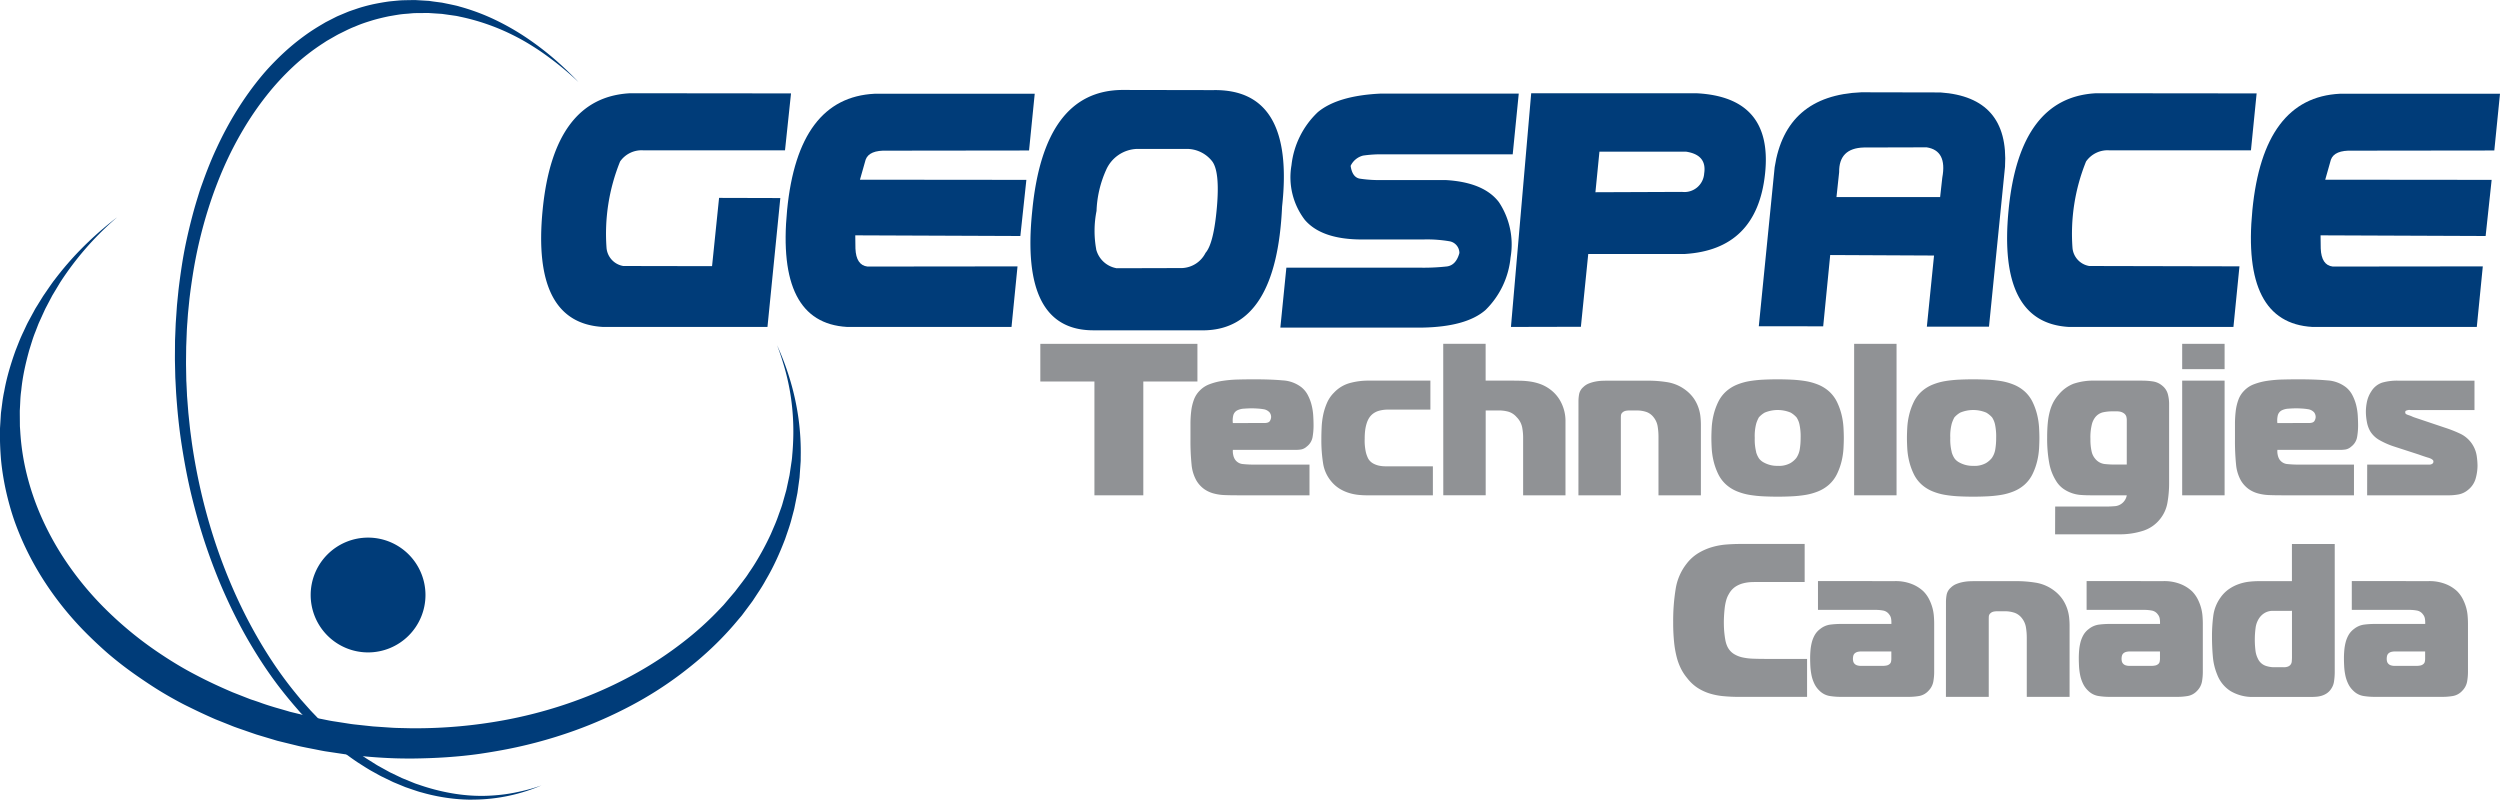 <svg xmlns="http://www.w3.org/2000/svg" width="213.769" height="68.38"><defs><clipPath id="clip-path"><path id="Rectangle_983" data-name="Rectangle 983" fill="none" d="M0 0h68.476v46.307H0z"/></clipPath><clipPath id="clip-path-2"><path id="Rectangle_984" data-name="Rectangle 984" fill="none" d="M0 0h34.511v68.38H0z"/></clipPath></defs><g id="logo_contact-canada" transform="translate(-15.896 -13.036)"><path id="Path_2140" data-name="Path 2140" d="M300.62 118.561v-9.732h-4.626v-3.22h13.433v3.22H304.8v9.732z" transform="translate(-191.142 -63.172)" fill="#909295"/><path id="Path_2141" data-name="Path 2141" d="M340.4 125.081q-.555 0-1.054-.019a4.185 4.185 0 01-.944-.139 2.571 2.571 0 01-.814-.379 2.43 2.43 0 01-.666-.74 3.426 3.426 0 01-.407-1.36 20.077 20.077 0 01-.093-2.155v-1.277a9.236 9.236 0 01.065-1.138 4.237 4.237 0 01.231-.971 2.164 2.164 0 01.5-.778 2.235 2.235 0 01.842-.545 5.365 5.365 0 011.119-.287 10.588 10.588 0 011.286-.111q.675-.018 1.378-.018 1.5 0 2.478.092a2.867 2.867 0 011.572.573 2.108 2.108 0 01.564.685 3.83 3.83 0 01.323.851 4.855 4.855 0 01.139.9c.019.3.028.589.028.861a5.771 5.771 0 01-.083.971 1.3 1.3 0 01-.508.824.982.982 0 01-.472.24 3.045 3.045 0 01-.49.037h-5.346a1.4 1.4 0 00.029.426 1.111 1.111 0 00.138.37.891.891 0 00.694.416 9.115 9.115 0 00.934.046h4.757v2.628zm2.329-6.18c.259 0 .422-.062.49-.185a.7.7 0 00.1-.333.664.664 0 00-.13-.388.87.87 0 00-.536-.277 5.02 5.02 0 00-.517-.056 8.1 8.1 0 00-.443-.018q-.315 0-.685.028a1.465 1.465 0 00-.574.139.672.672 0 00-.351.434 1.886 1.886 0 00-.037.657z" transform="translate(-218.732 -69.693)" fill="#909295"/><path id="Path_2142" data-name="Path 2142" d="M375.534 125.32c-.209 0-.441-.012-.693-.037a4.171 4.171 0 01-.786-.157 3.5 3.5 0 01-.8-.352 2.9 2.9 0 01-.722-.619 3.128 3.128 0 01-.721-1.573 12.6 12.6 0 01-.148-2.036q0-.536.027-1.082a6.717 6.717 0 01.138-1.064 5.151 5.151 0 01.325-1 2.822 2.822 0 01.6-.869 2.931 2.931 0 011.323-.805 5.977 5.977 0 011.638-.213h5.273v2.479H377.4a2.9 2.9 0 00-.786.093 1.552 1.552 0 00-.536.259 1.407 1.407 0 00-.342.38 1.974 1.974 0 00-.2.453 3.384 3.384 0 00-.129.611 5.841 5.841 0 00-.037.684 4.6 4.6 0 00.111 1.211 2.76 2.76 0 00.185.491 1.124 1.124 0 00.416.417 1.85 1.85 0 00.518.194 2.656 2.656 0 00.528.055h4.072v2.48z" transform="translate(-242.782 -69.931)" fill="#909295"/><path id="Path_2143" data-name="Path 2143" d="M404.468 105.608h3.626v3.146h2.164q.407 0 .833.01a6.6 6.6 0 01.852.074 4.4 4.4 0 01.833.213 3.322 3.322 0 01.795.425 3.114 3.114 0 011.018 1.231 3.491 3.491 0 01.333 1.453v6.4H411.3v-5a4.659 4.659 0 00-.083-.814 1.7 1.7 0 00-.472-.87 1.481 1.481 0 00-.731-.472 3.1 3.1 0 00-.767-.1h-1.148v7.253h-3.626z" transform="translate(-265.165 -63.172)" fill="#909295"/><path id="Path_2144" data-name="Path 2144" d="M440.879 117.272a3.518 3.518 0 01.056-.6 1.077 1.077 0 01.352-.6 1.41 1.41 0 01.481-.314 3.134 3.134 0 01.574-.166 3.918 3.918 0 01.583-.065c.191-.006.36-.009.509-.009h3.4a10.408 10.408 0 011.693.138 3.513 3.513 0 011.6.731 3.131 3.131 0 01.647.7 3.3 3.3 0 01.37.758 3.48 3.48 0 01.166.759q.037.37.037.684v6.033h-3.626v-4.977a5.386 5.386 0 00-.074-.935 1.677 1.677 0 00-.333-.749 1.369 1.369 0 00-.592-.454 2.5 2.5 0 00-.906-.138h-.648a1.223 1.223 0 00-.249.028.556.556 0 00-.25.119.4.4 0 00-.157.268 4.444 4.444 0 00-.009.287v6.55h-3.627z" transform="translate(-290.012 -69.932)" fill="#909295"/><path id="Path_2145" data-name="Path 2145" d="M483.5 115.192a10.33 10.33 0 011.185.12 5.108 5.108 0 011.082.3 3.23 3.23 0 01.916.555 2.941 2.941 0 01.721.953 5.432 5.432 0 01.389 1.1 6.125 6.125 0 01.157 1.073c.019.345.028.642.028.888s-.009.543-.028.888a6.12 6.12 0 01-.157 1.073 5.437 5.437 0 01-.389 1.1 2.939 2.939 0 01-.721.953 3.222 3.222 0 01-.916.555 5.089 5.089 0 01-1.082.3 10.256 10.256 0 01-1.185.12q-.61.029-1.184.028-.593 0-1.193-.028a10.233 10.233 0 01-1.176-.12 5.091 5.091 0 01-1.082-.3 3.222 3.222 0 01-.916-.555 2.939 2.939 0 01-.721-.953 5.454 5.454 0 01-.389-1.1 6.18 6.18 0 01-.157-1.073c-.019-.345-.028-.642-.028-.888s.009-.543.028-.888a6.184 6.184 0 01.157-1.073 5.449 5.449 0 01.389-1.1 2.94 2.94 0 01.721-.953 3.231 3.231 0 01.916-.555 5.11 5.11 0 011.082-.3 10.308 10.308 0 011.176-.12q.6-.028 1.193-.028.574 0 1.184.028m-3.025 6.18a1.906 1.906 0 00.232.528.892.892 0 00.12.148 1.244 1.244 0 00.3.222 2.457 2.457 0 00.481.2 2.346 2.346 0 00.712.093 2.008 2.008 0 001.1-.24 1.894 1.894 0 00.491-.426 1.82 1.82 0 00.3-.749 5.9 5.9 0 00.074-.972 4.934 4.934 0 00-.1-1.166 1.791 1.791 0 00-.25-.593 2.066 2.066 0 00-.5-.407 2.888 2.888 0 00-2.221 0 2.051 2.051 0 00-.5.407 2.83 2.83 0 00-.222.519 4.151 4.151 0 00-.129 1.24 4.315 4.315 0 00.119 1.193" transform="translate(-314.422 -69.693)" fill="#909295"/><path id="Rectangle_982" data-name="Rectangle 982" transform="translate(174.439 42.436)" fill="#909295" d="M0 0h3.626v12.952H0z"/><path id="Path_2146" data-name="Path 2146" d="M536.161 115.192a10.354 10.354 0 011.185.12 5.106 5.106 0 011.082.3 3.243 3.243 0 01.917.555 2.942 2.942 0 01.721.953 5.432 5.432 0 01.389 1.1 6.161 6.161 0 01.158 1.073c.019.345.028.642.028.888s-.009.543-.028.888a6.156 6.156 0 01-.158 1.073 5.437 5.437 0 01-.389 1.1 2.94 2.94 0 01-.721.953 3.235 3.235 0 01-.917.555 5.087 5.087 0 01-1.082.3 10.279 10.279 0 01-1.185.12q-.611.029-1.184.028-.593 0-1.193-.028a10.21 10.21 0 01-1.176-.12 5.074 5.074 0 01-1.082-.3 3.22 3.22 0 01-.916-.555 2.945 2.945 0 01-.722-.953 5.458 5.458 0 01-.388-1.1 6.119 6.119 0 01-.157-1.073c-.019-.345-.028-.642-.028-.888s.009-.543.028-.888a6.123 6.123 0 01.157-1.073 5.453 5.453 0 01.388-1.1 2.946 2.946 0 01.722-.953 3.228 3.228 0 01.916-.555 5.093 5.093 0 011.082-.3 10.285 10.285 0 011.176-.12q.6-.028 1.193-.028.573 0 1.184.028m-3.025 6.18a1.9 1.9 0 00.231.528.931.931 0 00.12.148 1.241 1.241 0 00.3.222 2.462 2.462 0 00.481.2 2.35 2.35 0 00.712.093 2.007 2.007 0 001.1-.24 1.873 1.873 0 00.49-.426 1.793 1.793 0 00.3-.749 5.833 5.833 0 00.074-.972 4.978 4.978 0 00-.1-1.166 1.8 1.8 0 00-.25-.593 2.069 2.069 0 00-.5-.407 2.888 2.888 0 00-2.221 0 2.05 2.05 0 00-.5.407 2.835 2.835 0 00-.222.519 4.138 4.138 0 00-.13 1.24 4.294 4.294 0 00.12 1.193" transform="translate(-350.361 -69.693)" fill="#909295"/><path id="Path_2147" data-name="Path 2147" d="M567.752 126.282h4.366q.3 0 .675-.028a1.127 1.127 0 001.082-.934h-3.127q-.388 0-.786-.028a2.989 2.989 0 01-1.508-.527 2.255 2.255 0 01-.629-.685 4.291 4.291 0 01-.583-1.526 11.526 11.526 0 01-.176-2.174q0-.722.056-1.267a5.934 5.934 0 01.176-.981 3.7 3.7 0 01.3-.777 3.489 3.489 0 01.462-.656 3.132 3.132 0 011.258-.917 5.327 5.327 0 011.85-.267h4.034a6.354 6.354 0 01.888.065 1.612 1.612 0 01.833.379 1.384 1.384 0 01.471.741 3.239 3.239 0 01.1.739v6.791a9.449 9.449 0 01-.149 1.758 3.039 3.039 0 01-.629 1.368 3.007 3.007 0 01-1.452 1 6.441 6.441 0 01-2.026.3h-5.494zm6.123-7.364a1.182 1.182 0 00-.046-.352.56.56 0 00-.232-.277.858.858 0 00-.286-.12 1.4 1.4 0 00-.287-.028h-.407a3.714 3.714 0 00-.777.083 1.2 1.2 0 00-.685.453 1.655 1.655 0 00-.258.546 4.55 4.55 0 00-.13 1.286 4.484 4.484 0 00.1 1.054 1.42 1.42 0 00.305.629 1.223 1.223 0 00.814.454q.464.046.851.046h1.036z" transform="translate(-376.123 -69.932)" fill="#909295"/><path id="Path_2148" data-name="Path 2148" d="M603.421 105.608h3.627v2.165h-3.627zm0 3.146h3.627v9.807h-3.627z" transform="translate(-400.932 -63.172)" fill="#909295"/><path id="Path_2149" data-name="Path 2149" d="M621.614 125.081q-.555 0-1.055-.019a4.2 4.2 0 01-.944-.139 2.562 2.562 0 01-.814-.379 2.428 2.428 0 01-.667-.74 3.437 3.437 0 01-.407-1.36 19.927 19.927 0 01-.093-2.155v-1.277a9.286 9.286 0 01.065-1.138 4.269 4.269 0 01.231-.971 2.157 2.157 0 01.5-.778 2.237 2.237 0 01.842-.545 5.371 5.371 0 011.119-.287 10.621 10.621 0 011.287-.111q.675-.018 1.378-.018 1.5 0 2.479.092a2.869 2.869 0 011.573.573 2.119 2.119 0 01.564.685 3.9 3.9 0 01.324.851 4.988 4.988 0 01.138.9q.027.453.028.861a5.74 5.74 0 01-.084.971 1.3 1.3 0 01-.508.824.978.978 0 01-.472.24 3.051 3.051 0 01-.49.037h-5.347a1.443 1.443 0 00.028.426 1.138 1.138 0 00.138.37.893.893 0 00.694.416 9.124 9.124 0 00.934.046h4.755v2.628zm2.331-6.18c.26 0 .422-.062.49-.185a.7.7 0 00.1-.333.672.672 0 00-.129-.388.876.876 0 00-.537-.277 5.026 5.026 0 00-.518-.056 8.118 8.118 0 00-.445-.018q-.314 0-.684.028a1.463 1.463 0 00-.574.139.673.673 0 00-.352.434 1.887 1.887 0 00-.037.657z" transform="translate(-410.631 -69.693)" fill="#909295"/><path id="Path_2150" data-name="Path 2150" d="M652.995 122.693h5.347a.4.4 0 00.222-.073.2.2 0 00.092-.185.171.171 0 00-.055-.139 1.6 1.6 0 00-.111-.083 1.467 1.467 0 00-.314-.12 18.32 18.32 0 01-.8-.269l-2.109-.684a6.763 6.763 0 01-1.2-.528 2.184 2.184 0 01-.814-.768 2.488 2.488 0 01-.287-.814 4.8 4.8 0 01-.083-.832 4.178 4.178 0 01.1-.916 2.5 2.5 0 01.36-.842 1.73 1.73 0 01.944-.758 4.671 4.671 0 011.332-.166h6.55v2.516h-5.33c-.062 0-.13 0-.2-.01a.578.578 0 00-.223.028.436.436 0 00-.12.047c-.031.018-.046.058-.046.119a.167.167 0 00.056.149.78.78 0 00.147.073c.112.037.191.065.241.083s.092.038.13.055a1.092 1.092 0 00.129.056c.049.019.13.047.241.083l2.479.833a10.783 10.783 0 011.341.536 2.527 2.527 0 011.341 1.832 6.571 6.571 0 01.074.851 4.189 4.189 0 01-.157 1.11 1.888 1.888 0 01-.656.981 1.761 1.761 0 01-.814.388 4.616 4.616 0 01-.8.075h-7.012z" transform="translate(-434.686 -69.932)" fill="#909295"/><path id="Path_2151" data-name="Path 2151" d="M180.946 58.124H166.86q-6.081-.357-5.138-10.005t7.493-9.977l13.745.014-.514 4.867h-12.118a2.243 2.243 0 00-1.984.956 16.481 16.481 0 00-1.156 7.422 1.721 1.721 0 001.427 1.513l7.593.014.6-5.838 5.238.014z" transform="translate(-99.426 -17.133)" fill="#003c79"/><path id="Path_2152" data-name="Path 2152" d="M246.73 58.217h-14.073q-6.052-.357-5.116-9.984t7.486-9.955h13.688l-.485 4.852-12.132.015q-1.542-.057-1.841.771l-.486 1.712 14.23.014-.514 4.8-14.116-.057.014 1.128q.057 1.427 1.028 1.541l12.831-.014z" transform="translate(-144.342 -17.226)" fill="#003c79"/><path id="Path_2153" data-name="Path 2153" d="M308.223 57.8h-9.478q-6.324.03-5.267-10.176.985-10.32 7.693-10.376l7.779.014q7.008-.129 5.895 9.963-.47 10.447-6.622 10.576m-9.278-6.937a2.185 2.185 0 001.755 1.628l5.6-.015a2.356 2.356 0 002-1.3q.7-.8.97-3.9t-.428-3.96a2.762 2.762 0 00-2.083-1.028h-4.311a2.993 2.993 0 00-2.655 1.812 9.3 9.3 0 00-.814 3.49 8.748 8.748 0 00-.028 3.276" transform="translate(-189.321 -16.52)" fill="#003c79"/><path id="Path_2154" data-name="Path 2154" d="M380.483 43.428h-11.062a10.623 10.623 0 00-1.734.107 1.621 1.621 0 00-1.063.878q.142.97.771 1.092a11.161 11.161 0 001.941.122h5.409q3.255.185 4.554 1.884a6.541 6.541 0 011 4.738 7.263 7.263 0 01-2.141 4.489q-1.657 1.448-5.467 1.506h-12.076l.514-5.124H372.6a17.9 17.9 0 002.262-.107q.778-.108 1.063-1.149a1.025 1.025 0 00-.792-.992 11.3 11.3 0 00-2.319-.164h-5.224q-3.455 0-4.889-1.684a6 6 0 01-1.134-4.667 7.346 7.346 0 012.255-4.539q1.7-1.412 5.381-1.584H381z" transform="translate(-235.239 -17.195)" fill="#003c79"/><path id="Path_2155" data-name="Path 2155" d="M424.434 38.143h14.127q6.551.328 5.873 6.851t-6.887 6.894h-8.235l-.629 6.223-5.98.014zm5.492 8.464l7.408-.029A1.693 1.693 0 00439.225 45q.249-1.591-1.548-1.862h-7.408z" transform="translate(-277.609 -17.133)" fill="#003c79"/><path id="Path_2156" data-name="Path 2156" d="M489.43 57.884l1.356-13.6q.942-6.137 7.408-6.408l6.765.014q5.88.4 5.524 6.352l-1.37 13.674H503.8l.614-6.081-8.878-.043-.6 6.095zm6.87-13.175l-.228 2.127h8.863l.186-1.67q.429-2.312-1.341-2.583l-5.367.014q-2.141.057-2.113 2.112" transform="translate(-323.143 -16.949)" fill="#003c79"/><path id="Path_2157" data-name="Path 2157" d="M575.639 58.124h-14.087q-6.08-.357-5.139-10.005t7.493-9.977l13.716.014-.486 4.867h-12.117a2.241 2.241 0 00-1.983.956 16.468 16.468 0 00-1.156 7.422 1.722 1.722 0 001.428 1.513l12.846.029z" transform="translate(-368.767 -17.133)" fill="#003c79"/><path id="Path_2158" data-name="Path 2158" d="M641.241 58.217h-14.073q-6.052-.357-5.117-9.984t7.486-9.955h13.688l-.486 4.852-12.132.015q-1.541-.057-1.841.771l-.485 1.712 14.23.014-.514 4.8-14.115-.057.015 1.128q.056 1.427 1.027 1.541l12.831-.014z" transform="translate(-413.56 -17.226)" fill="#003c79"/><g id="Group_574" data-name="Group 574" transform="translate(15.896 31.589)"><g id="Group_573" data-name="Group 573" clip-path="url(#clip-path)"><path id="Path_2159" data-name="Path 2159" d="M50.844 117.762q-.56 0-1.121-.017a44.687 44.687 0 01-2.914-.192c-.485-.048-.971-.1-1.455-.162l-1.448-.217c-.121-.016-.236-.035-.35-.056s-.235-.043-.352-.067l-.358-.072-.722-.141-.354-.072c-.117-.024-.233-.048-.348-.076s-.23-.055-.343-.084l-1.469-.36-1.786-.536-.16-.054-.7-.242c-.109-.04-.455-.159-.455-.159l-.238-.082c-.112-.04-.224-.079-.335-.12s-.212-.082-.315-.125L34.3 114.4c-.415-.181-.838-.373-1.257-.569s-.83-.4-1.237-.6-.806-.421-1.2-.641-.787-.451-1.156-.68-.748-.476-1.114-.722-.725-.492-1.079-.745-.7-.51-1.036-.772-.674-.537-.985-.8-.628-.553-.933-.835-.6-.566-.893-.855a27.53 27.53 0 01-3.068-3.608c-.446-.627-.85-1.251-1.228-1.893s-.715-1.278-1.026-1.93-.584-1.3-.828-1.953-.443-1.3-.618-1.959-.318-1.3-.432-1.953-.2-1.294-.248-1.935-.075-1.278-.068-1.905v-.495l.071-1.159c.005-.077.011-.152.018-.227.02-.14.1-.763.119-.916s.043-.3.068-.447.052-.291.085-.435c.056-.314.117-.608.186-.9s.145-.583.227-.871.171-.576.263-.861.19-.568.29-.848c0 0 .27-.686.325-.822s.111-.27.17-.4.118-.262.182-.391c.036-.075.253-.545.284-.609s.061-.125.094-.188l.636-1.174.669-1.08.492-.719.247-.353.122-.169c.041-.056.081-.107.124-.159a26.615 26.615 0 012.234-2.594 29.233 29.233 0 012.473-2.245c.219-.178.443-.354.67-.528q-.215.183-.423.368a25.875 25.875 0 00-4.414 5.126c-.04.062-.077.12-.114.181l-.629 1.047-.6 1.14-.519 1.14c-.032.071-.061.14-.088.209 0 0-.2.517-.222.579a9.528 9.528 0 00-.293.816c-.044.136-.25.8-.25.8-.079.288-.152.564-.22.841s-.133.561-.191.842-.111.571-.156.859-.082.58-.11.871a8.576 8.576 0 00-.081.872l-.021.436c-.007.142-.014.285-.023.429v.245l.009 1.1.031.464a20.184 20.184 0 00.559 3.649 22.211 22.211 0 001.254 3.655 24.592 24.592 0 001.953 3.569 26.907 26.907 0 002.651 3.387c.5.544 1.037 1.079 1.585 1.589s1.144 1.025 1.743 1.506 1.246.961 1.9 1.408 1.344.889 2.042 1.3c.353.208.711.408 1.074.6s.732.384 1.105.568.751.363 1.132.536.766.344 1.154.509l1.189.467.3.117c.1.038.2.071.3.1l.294.1q.141.047.285.1c.186.07.39.139.6.207s.424.132.644.2l.658.189c.218.063.435.125.647.19l1.234.3c.1.027.21.055.319.08s.216.05.325.073l.643.13c.111.02.216.041.319.062l.321.065c.11.023.22.045.331.064s.226.039.341.054l1.284.2c.114.018.226.033.339.046l1.635.176 1.66.113.338.016 1.316.03h.321a41.797 41.797 0 007.501-.677 38.246 38.246 0 002.5-.543 37.781 37.781 0 004.745-1.531 35.051 35.051 0 004.3-2.06 31.33 31.33 0 003.773-2.505A26.952 26.952 0 0077.419 105l.348-.365.987-1.161c.113-.15.611-.8.611-.8l.3-.4c.1-.134.192-.277.282-.418.171-.242.352-.515.526-.8a23.79 23.79 0 001.333-2.481l.361-.843a12.009 12.009 0 00.323-.853l.217-.6c.025-.074.05-.147.072-.221l.244-.863.112-.4.272-1.266.188-1.262a5.443 5.443 0 00.043-.445c.05-.534.081-1.089.091-1.631a20.388 20.388 0 00-.19-3.211 19.302 19.302 0 00-.682-3.046c-.153-.5-.31-.968-.489-1.444l-.026-.069c.04.087.078.173.116.26a23.344 23.344 0 011.056 2.909 21.787 21.787 0 01.662 3.12 21 21 0 01.187 3.314v.214c0 .065-.005.136-.009.2l-.091 1.308-.179 1.3-.261 1.3c-.014.065-.03.134-.048.2l-.181.678c-.037.152-.078.3-.122.442s-.091.293-.14.439l-.308.9c-.108.28-.225.576-.349.872s-.252.59-.389.884-.279.586-.432.877-.319.591-.483.867c-.086.161-.168.3-.253.443s-.178.287-.269.429c0 0-.48.729-.576.878-.04.056-.09.126-.141.194l-.8 1.073-.339.4c-.462.558-.956 1.106-1.473 1.634s-1.078 1.057-1.656 1.56-1.2 1-1.834 1.478a31.51 31.51 0 01-4.18 2.647 37.09 37.09 0 01-4.802 2.124 39.51 39.51 0 01-6.698 1.764c-.466.082-.937.158-1.408.227s-.944.125-1.419.174-.956.089-1.437.122-.965.058-1.449.075-.971.029-1.458.035z" transform="translate(-15.896 -71.455)" fill="#003c79"/></g></g><g id="Group_576" data-name="Group 576" transform="translate(30.85 13.036)"><g id="Group_575" data-name="Group 575" clip-path="url(#clip-path-2)"><path id="Path_2160" data-name="Path 2160" d="M88.414 81.416a15.22 15.22 0 01-1.575-.083 16.163 16.163 0 01-2.755-.536 3.703 3.703 0 01-.176-.047l-.163-.05-.357-.119-.7-.24-1.037-.429-1.019-.494-.16-.084-.528-.293c-.117-.062-.229-.126-.341-.193s-.227-.137-.34-.207l-.689-.44c-.213-.145-.439-.3-.663-.464s-.446-.325-.668-.494-.44-.342-.658-.523-.434-.365-.648-.558c-.118-.1-.223-.192-.327-.288s-.212-.2-.318-.3l-.645-.621-.3-.315-.628-.663-.294-.34c-.4-.457-.8-.939-1.192-1.432s-.773-1.003-1.143-1.531-.733-1.076-1.082-1.633-.695-1.139-1.022-1.723-.648-1.2-.952-1.81-.6-1.253-.882-1.888-.552-1.3-.807-1.959-.5-1.344-.729-2.022q-.172-.514-.333-1.033t-.311-1.047q-.151-.527-.291-1.058t-.272-1.069q-.129-.534-.246-1.075t-.222-1.087q-.105-.547-.2-1.1t-.18-1.1q-.085-.55-.156-1.1t-.129-1.109q-.059-.556-.105-1.113t-.085-1.113l-.058-1.117a9.024 9.024 0 01-.013-.273l-.031-1.4v-.275l.01-1.434.058-1.44.107-1.543.025-.263.111-1.1a62.859 62.859 0 01.295-2.143 34.41 34.41 0 01.393-2.103 49.686 49.686 0 01.494-2.049c.089-.337.182-.672.279-1s.2-.659.3-.984.219-.643.333-.961.231-.635.353-.948.245-.621.374-.926.261-.606.4-.9c.271-.591.561-1.174.862-1.735a28.437 28.437 0 011.973-3.159c.354-.489.725-.964 1.1-1.412s.773-.874 1.174-1.277.818-.792 1.239-1.152.858-.7 1.3-1.018.9-.609 1.348-.872l.354-.21.868-.444c.057-.029.115-.056.172-.083.106-.043.606-.255.715-.3s.237-.1.355-.139.232-.083.349-.118c.26-.093.5-.171.742-.239s.489-.132.734-.188.5-.105.744-.149.5-.084.753-.12c0 0 .622-.062.75-.073s.247-.02.371-.026c.1 0 .2-.008.3-.008l.655-.011h.172l1.166.07.353.052.759.1.761.156.379.083q.091.02.179.043c.059.015.115.031.171.049A18.062 18.062 0 0190.3 14.7a21.3 21.3 0 012.848 1.632 25.375 25.375 0 012.679 2.1 28.781 28.781 0 011.665 1.621l-.237-.221c-.423-.391-.859-.769-1.294-1.123s-.894-.7-1.346-1.024-.924-.63-1.392-.914-.953-.546-1.439-.785a18.591 18.591 0 00-4.471-1.532c-.054-.014-.123-.028-.192-.042s-.132-.023-.2-.033l-1.1-.155-1.168-.077-1.124.01c-.074 0-.142.006-.211.011s-.373.034-.373.034l-.172.014a7.45 7.45 0 00-.768.088c-.127.02-.451.076-.451.076l-.276.047c-.262.055-.506.11-.75.17s-.487.125-.729.2-.485.15-.725.235-.481.181-.718.285c-.1.036-.225.087-.347.142s-.236.108-.353.165l-.341.169c-.11.055-.22.11-.331.162l-.192.105-.828.474-.343.225a18.3 18.3 0 00-2.521 1.968 22.24 22.24 0 00-2.265 2.459 26.275 26.275 0 00-1.978 2.875 30.215 30.215 0 00-1.672 3.239 35.218 35.218 0 00-1.332 3.538 38.921 38.921 0 00-1.348 5.741c-.052.331-.1.661-.147.993s-.088.666-.129 1l-.127 1.268c-.008.087-.052.738-.052.738-.014.158-.025.328-.036.5s-.017.351-.024.532c0 0-.034.9-.042 1.071l-.014 1.259v.26l.022 1.292c0 .089.006.178.012.268l.048 1.019c0 .089.01.177.016.266l.1 1.282.135 1.295.031.263.136 1.023a51.722 51.722 0 00.758 4.07 49.376 49.376 0 001.079 3.95c.409 1.281.876 2.552 1.388 3.777s1.072 2.415 1.673 3.552 1.256 2.247 1.936 3.278a33.511 33.511 0 002.176 2.945l.279.34.879.988.605.632c.1.105.2.21.306.311s.209.2.316.3c.2.193.4.388.614.577s.421.373.634.55.427.352.641.521.43.335.646.5l.66.466a10.086 10.086 0 00.673.44l.483.305c.057.036.117.072.177.106l1.018.561 1.032.494.7.286.341.14c.061.024.122.047.184.068s.125.043.189.062a17.803 17.803 0 002.767.727c.462.082.937.145 1.392.183.4.035.807.052 1.2.052h.181c.452-.007.908-.034 1.356-.079s.895-.112 1.332-.2.876-.187 1.3-.306c.324-.091.652-.194.979-.309a15.249 15.249 0 01-2.2.747 14.889 14.889 0 01-2.593.425c-.37.028-.745.042-1.117.042" transform="translate(-62.981 -13.036)" fill="#003c79"/></g></g><path id="Path_2161" data-name="Path 2161" d="M109.356 162.7a4.908 4.908 0 11-4.908-4.908 4.908 4.908 0 014.908 4.908" transform="translate(-57.079 -98.786)" fill="#003c79"/><g id="Group_577" data-name="Group 577" transform="translate(158.966 59.551)" fill="#909295"><path id="Path_2162" data-name="Path 2162" d="M472.04 172.57a13.95 13.95 0 01-1.41-.065 5.651 5.651 0 01-1.186-.243 4.2 4.2 0 01-1.009-.485 3.626 3.626 0 01-.859-.813 4.183 4.183 0 01-.523-.794 5 5 0 01-.373-1.008 8.489 8.489 0 01-.224-1.3 16.434 16.434 0 01-.075-1.662 16.942 16.942 0 01.215-2.876 4.648 4.648 0 01.924-2.129 3.672 3.672 0 011.008-.915 4.978 4.978 0 011.167-.514 5.984 5.984 0 011.224-.224q.616-.046 1.176-.047h5.528v3.25h-3.492c-.349 0-.672 0-.971.009a3.386 3.386 0 00-.821.112 2.218 2.218 0 00-.673.309 1.774 1.774 0 00-.523.6 2.09 2.09 0 00-.233.551 4.213 4.213 0 00-.122.635 11.694 11.694 0 00-.075 1.167c0 .362.012.666.037.915s.053.457.084.626a2.545 2.545 0 00.1.4q.056.15.093.224a1.515 1.515 0 00.533.6 2.356 2.356 0 00.738.3 4.856 4.856 0 00.9.111c.323.012.66.019 1.008.019h3.623v3.249z" transform="translate(-466.381 -159.497)"/><path id="Path_2163" data-name="Path 2163" d="M510.478 169.494a3.736 3.736 0 011.522.271 3.076 3.076 0 01.924.588 2.627 2.627 0 01.486.663 3.95 3.95 0 01.289.729 3.675 3.675 0 01.131.728q.029.364.028.663v4.146a4.685 4.685 0 01-.075.812 1.5 1.5 0 01-.411.775 1.416 1.416 0 01-.8.448 5.329 5.329 0 01-.878.074h-5.827a6.062 6.062 0 01-.943-.074 1.606 1.606 0 01-.869-.448 2 2 0 01-.448-.616 3.076 3.076 0 01-.243-.737 5.353 5.353 0 01-.093-.756q-.019-.373-.019-.672 0-.317.029-.663a4.208 4.208 0 01.111-.682 2.572 2.572 0 01.252-.635 1.694 1.694 0 01.467-.523 1.752 1.752 0 01.869-.373 7.265 7.265 0 01.887-.056h4.333V173a2.006 2.006 0 00-.028-.308.758.758 0 00-.159-.346.81.81 0 00-.523-.336 3.442 3.442 0 00-.6-.056h-4.968v-2.465zm-2.876 6.013a1.494 1.494 0 00-.252.028.6.6 0 00-.289.14.439.439 0 00-.122.215 1.138 1.138 0 00-.028.252.934.934 0 00.028.224.436.436 0 00.122.206.5.5 0 00.233.131 1.043 1.043 0 00.271.038h1.9a1.61 1.61 0 00.3-.028.543.543 0 00.243-.1.368.368 0 00.159-.224 1.238 1.238 0 00.028-.261v-.616z" transform="translate(-491.541 -166.319)"/><path id="Path_2164" data-name="Path 2164" d="M539.825 171.268a3.585 3.585 0 01.057-.607 1.082 1.082 0 01.355-.607 1.421 1.421 0 01.485-.317 3.076 3.076 0 01.579-.168 3.865 3.865 0 01.588-.065c.193-.006.364-.009.513-.009h3.436a10.5 10.5 0 011.709.14 3.552 3.552 0 011.615.738 3.124 3.124 0 01.654.71 3.368 3.368 0 01.374.766 3.573 3.573 0 01.168.765c.025.25.037.48.037.691v6.088h-3.66v-5.024a5.485 5.485 0 00-.075-.943 1.7 1.7 0 00-.337-.756 1.383 1.383 0 00-.6-.457 2.526 2.526 0 00-.915-.14h-.653a1.313 1.313 0 00-.252.028.562.562 0 00-.252.121.4.4 0 00-.159.271c-.007.094-.009.19-.009.29v6.611h-3.661z" transform="translate(-516.5 -166.319)"/><path id="Path_2165" data-name="Path 2165" d="M582.806 169.494a3.736 3.736 0 011.522.271 3.081 3.081 0 01.925.588 2.647 2.647 0 01.486.663 3.906 3.906 0 01.289.729 3.748 3.748 0 01.131.728q.028.364.028.663v4.146a4.7 4.7 0 01-.074.812 1.5 1.5 0 01-.411.775 1.414 1.414 0 01-.8.448 5.323 5.323 0 01-.877.074h-5.827a6.058 6.058 0 01-.943-.074 1.606 1.606 0 01-.869-.448 2.006 2.006 0 01-.448-.616 3.062 3.062 0 01-.243-.737 5.257 5.257 0 01-.094-.756c-.012-.249-.019-.473-.019-.672s.009-.433.028-.663a4.232 4.232 0 01.112-.682 2.552 2.552 0 01.252-.635 1.691 1.691 0 01.467-.523 1.753 1.753 0 01.868-.373 7.272 7.272 0 01.887-.056h4.332V173a2.012 2.012 0 00-.028-.308.752.752 0 00-.159-.346.807.807 0 00-.523-.336 3.438 3.438 0 00-.6-.056h-4.968v-2.465zm-2.876 6.013a1.493 1.493 0 00-.252.028.6.6 0 00-.29.14.441.441 0 00-.121.215 1.116 1.116 0 00-.028.252.915.915 0 00.028.224.439.439 0 00.121.206.5.5 0 00.234.131 1.044 1.044 0 00.271.038h1.9a1.613 1.613 0 00.3-.028.544.544 0 00.243-.1.366.366 0 00.159-.224 1.241 1.241 0 00.028-.261v-.616z" transform="translate(-540.899 -166.319)"/><path id="Path_2166" data-name="Path 2166" d="M621.943 159.5v10.981a5.477 5.477 0 01-.056.728 1.487 1.487 0 01-.261.691 1.323 1.323 0 01-.374.374 1.7 1.7 0 01-.429.2 2.282 2.282 0 01-.458.084c-.156.012-.3.018-.439.018h-4.912a3.677 3.677 0 01-1.952-.485 2.853 2.853 0 01-1.167-1.419 5.128 5.128 0 01-.373-1.541q-.075-.83-.075-1.746a13.29 13.29 0 01.112-1.756 3.415 3.415 0 01.616-1.55 2.882 2.882 0 01.728-.729 3.51 3.51 0 01.85-.429 4.042 4.042 0 01.878-.2 7.879 7.879 0 01.831-.047h2.82V159.5zm-5.266 5.715a1.336 1.336 0 00-.737.187 1.467 1.467 0 00-.439.411 1.923 1.923 0 00-.327.868 7.6 7.6 0 000 2 2.044 2.044 0 00.2.626 1.15 1.15 0 00.663.607 2.347 2.347 0 00.644.121h.878a.973.973 0 00.382-.056.6.6 0 00.159-.094.5.5 0 00.168-.346c.012-.143.018-.252.018-.326v-4z" transform="translate(-565.375 -159.497)"/><path id="Path_2167" data-name="Path 2167" d="M654.192 169.494a3.735 3.735 0 011.522.271 3.084 3.084 0 01.925.588 2.63 2.63 0 01.485.663 3.956 3.956 0 01.29.729 3.674 3.674 0 01.13.728q.029.364.028.663v4.146a4.66 4.66 0 01-.075.812 1.5 1.5 0 01-.411.775 1.415 1.415 0 01-.8.448 5.334 5.334 0 01-.878.074h-5.827a6.073 6.073 0 01-.943-.074 1.6 1.6 0 01-.868-.448 1.992 1.992 0 01-.448-.616 3.076 3.076 0 01-.243-.737 5.238 5.238 0 01-.093-.756q-.019-.373-.019-.672 0-.317.029-.663a4.14 4.14 0 01.112-.682 2.554 2.554 0 01.252-.635 1.693 1.693 0 01.467-.523 1.752 1.752 0 01.869-.373 7.263 7.263 0 01.887-.056h4.333V173a2.033 2.033 0 00-.028-.308.761.761 0 00-.159-.346.809.809 0 00-.523-.336 3.433 3.433 0 00-.6-.056h-4.968v-2.465zm-2.876 6.013a1.5 1.5 0 00-.252.028.6.6 0 00-.289.14.44.44 0 00-.122.215 1.12 1.12 0 00-.028.252.919.919 0 00.028.224.437.437 0 00.122.206.5.5 0 00.233.131 1.041 1.041 0 00.271.038h1.9a1.609 1.609 0 00.3-.028.54.54 0 00.243-.1.37.37 0 00.159-.224 1.253 1.253 0 00.028-.261v-.616z" transform="translate(-589.612 -166.319)"/></g></g></svg>